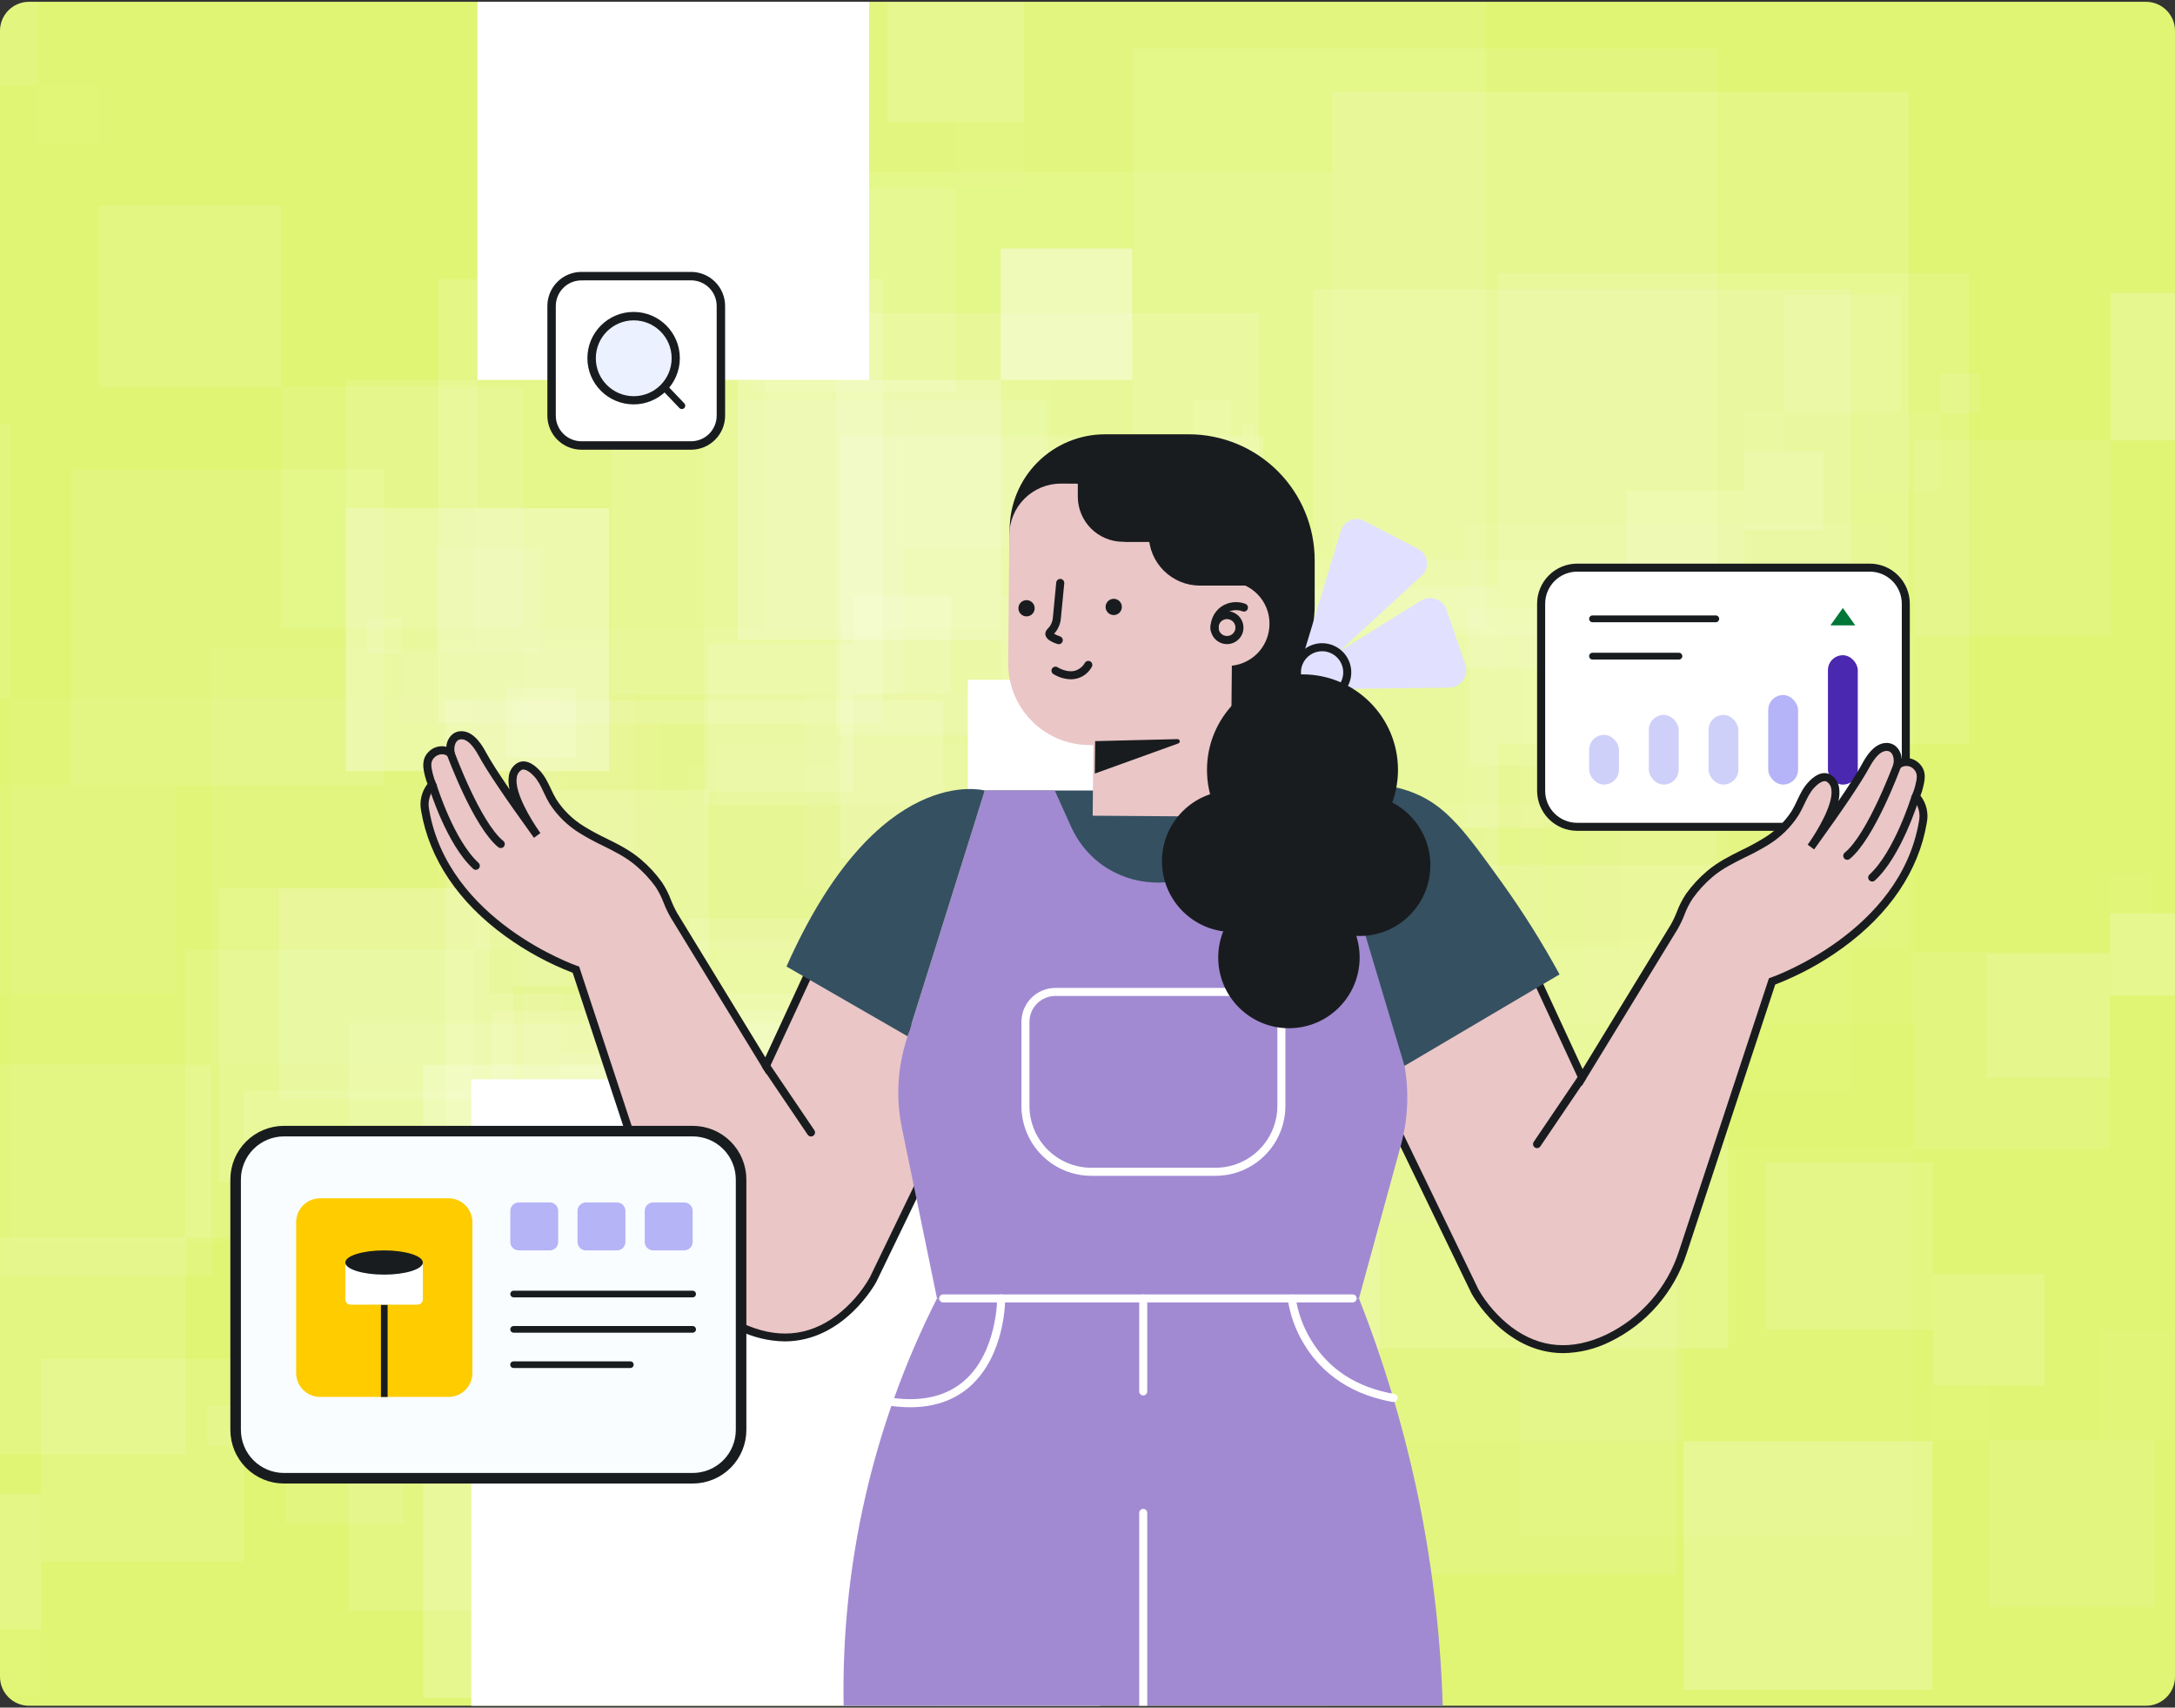 <?xml version="1.0" encoding="UTF-8"?> <svg xmlns="http://www.w3.org/2000/svg" width="600" height="471" viewBox="0 0 600 471" fill="none"><rect x="0" y="0" width="600" height="471" fill="#333333" stroke="none"/><g clip-path="url(#clip0_7385_3312)"><g clip-path="url(#clip1_7385_3312)"><path d="M0 8.5C0 4.082 3.582 0.5 8 0.5H592C596.418 0.5 600 4.082 600 8.5V462.5C600 466.918 596.418 470.5 592 470.5H8C3.582 470.5 0 466.918 0 462.5V8.5Z" fill="#E0F574"></path><g clip-path="url(#clip2_7385_3312)"><g opacity="0.2"><rect width="68.64" height="68.615" transform="matrix(-1 0 0 1 533.127 397.512)" fill="white"></rect><rect opacity="0.1" width="68.64" height="67.019" transform="matrix(-1 0 0 1 191.525 330.491)" fill="white"></rect><rect opacity="0.2" width="137.279" height="135.638" transform="matrix(-1 0 0 1 464.488 261.874)" fill="white"></rect><rect opacity="0.6" width="137.279" height="137.234" transform="matrix(-1 0 0 1 260.164 193.257)" fill="white"></rect></g></g><g clip-path="url(#clip3_7385_3312)"><g opacity="0.2"><rect opacity="0.4" width="75.871" height="75.751" transform="matrix(1 0 0 -1 -72.873 192.627)" fill="white"></rect><rect opacity="0.1" width="75.871" height="73.99" transform="matrix(1 0 0 -1 304.717 266.618)" fill="white"></rect><rect opacity="0.2" width="151.741" height="149.746" transform="matrix(1 0 0 -1 2.998 342.373)" fill="white"></rect><rect opacity="0.6" width="151.741" height="151.508" transform="matrix(1 0 0 -1 228.846 418.127)" fill="white"></rect></g></g><g clip-path="url(#clip4_7385_3312)"><g opacity="0.2"><rect opacity="0.1" width="15.371" height="15.021" transform="matrix(-1 0 0 1 548.627 382.204)" fill="white"></rect><rect opacity="0.2" width="30.743" height="30.401" transform="matrix(-1 0 0 1 609.756 366.825)" fill="white"></rect><rect opacity="0.6" width="30.743" height="30.758" transform="matrix(-1 0 0 1 563.998 351.446)" fill="white"></rect><rect opacity="0.4" width="45.757" height="46.138" transform="matrix(-1 0 0 1 594.385 397.226)" fill="white"></rect><rect opacity="0.5" width="46.114" height="46.138" transform="matrix(-1 0 0 1 533.256 320.688)" fill="white"></rect></g><g opacity="0.2"><rect opacity="0.1" width="61.276" height="59.881" transform="matrix(-1 0 0 1 182.23 199.592)" fill="white"></rect><rect opacity="0.6" width="122.552" height="122.614" transform="matrix(-1 0 0 1 243.506 76.978)" fill="white"></rect><rect opacity="0.4" width="182.403" height="183.921" transform="matrix(-1 0 0 1 364.633 259.473)" fill="white"></rect></g></g><g clip-path="url(#clip5_7385_3312)"><g opacity="0.2"><rect opacity="0.1" width="16.757" height="16.342" transform="matrix(1 0 0 -1 10.521 39.901)" fill="white"></rect><rect opacity="0.4" width="49.88" height="50.195" transform="matrix(1 0 0 -1 -39.359 23.558)" fill="white"></rect><rect opacity="0.5" width="50.27" height="50.195" transform="matrix(1 0 0 -1 27.277 106.827)" fill="white"></rect></g><g opacity="0.2"><rect opacity="0.4" width="66.798" height="66.698" transform="matrix(1 0 0 -1 77.498 173.424)" fill="white"></rect><rect opacity="0.1" width="66.798" height="65.147" transform="matrix(1 0 0 -1 409.936 238.571)" fill="white"></rect><rect opacity="0.2" width="133.596" height="131.845" transform="matrix(1 0 0 -1 144.297 305.269)" fill="white"></rect><rect opacity="0.6" width="133.596" height="133.396" transform="matrix(1 0 0 -1 343.137 371.967)" fill="white"></rect><rect opacity="0.4" width="198.841" height="200.094" transform="matrix(1 0 0 -1 211.094 173.424)" fill="white"></rect></g></g><g clip-path="url(#clip6_7385_3312)"><g opacity="0.2"><rect opacity="0.5" x="-8.627" y="341.311" width="59.855" height="59.819" fill="white"></rect></g><g opacity="0.2"><rect opacity="0.4" x="51.168" y="261.945" width="79.534" height="79.486" fill="white"></rect><rect opacity="0.1" x="446.99" y="184.308" width="79.534" height="77.638" fill="white"></rect><rect opacity="0.2" x="130.703" y="104.822" width="159.068" height="157.124" fill="white"></rect><rect opacity="0.6" x="367.455" y="25.336" width="159.068" height="158.972" fill="white"></rect></g></g><g clip-path="url(#clip7_7385_3312)"><g opacity="0.2"><rect opacity="0.1" width="29.035" height="28.41" transform="matrix(1 0 0 -1 105.988 245.018)" fill="white"></rect><rect opacity="0.2" width="58.07" height="57.496" transform="matrix(1 0 0 -1 -9.477 274.104)" fill="white"></rect><rect opacity="0.6" width="58.07" height="58.173" transform="matrix(1 0 0 -1 76.953 303.191)" fill="white"></rect><rect opacity="0.4" width="86.429" height="87.259" transform="matrix(1 0 0 -1 19.559 216.608)" fill="white"></rect><rect opacity="0.5" width="87.105" height="87.259" transform="matrix(1 0 0 -1 135.021 361.364)" fill="white"></rect></g></g><g clip-path="url(#clip8_7385_3312)"><g opacity="0.2"><rect opacity="0.1" x="-7.25" y="449.322" width="18.611" height="18.185" fill="white"></rect><rect opacity="0.6" x="-25.861" y="412.085" width="37.222" height="37.237" fill="white"></rect><rect opacity="0.5" x="11.359" y="374.848" width="55.833" height="55.856" fill="white"></rect></g><g opacity="0.2"><rect opacity="0.4" x="67.139" y="300.74" width="74.19" height="74.22" fill="white"></rect><rect opacity="0.1" x="436.365" y="228.245" width="74.19" height="72.494" fill="white"></rect><rect opacity="0.6" x="362.174" y="79.804" width="148.381" height="148.441" fill="white"></rect></g></g><g clip-path="url(#clip9_7385_3312)"><g opacity="0.2"><rect opacity="0.4" x="0.127" y="293.69" width="58.294" height="58.222" fill="white"></rect><rect opacity="0.1" x="290.238" y="236.821" width="58.294" height="56.868" fill="white"></rect><rect opacity="0.2" x="58.42" y="178.596" width="116.587" height="115.094" fill="white"></rect><rect opacity="0.6" x="231.945" y="120.372" width="116.587" height="116.448" fill="white"></rect><rect x="116.715" y="293.69" width="173.525" height="174.673" fill="white"></rect></g></g><g clip-path="url(#clip10_7385_3312)"><g opacity="0.2"><rect opacity="0.1" width="58.294" height="56.868" transform="matrix(-1 0 0 1 289.016 202.821)" fill="white"></rect><rect opacity="0.2" width="116.587" height="115.094" transform="matrix(-1 0 0 1 520.834 144.596)" fill="white"></rect><rect opacity="0.6" width="116.587" height="116.448" transform="matrix(-1 0 0 1 347.309 86.372)" fill="white"></rect><rect opacity="0.4" width="173.525" height="174.673" transform="matrix(-1 0 0 1 462.541 259.69)" fill="white"></rect></g></g><g clip-path="url(#clip11_7385_3312)"><g opacity="0.2"><rect opacity="0.4" x="484.127" y="222.037" width="58.294" height="58.222" transform="rotate(180 484.127 222.037)" fill="white"></rect><rect opacity="0.1" x="194.016" y="278.906" width="58.294" height="56.868" transform="rotate(180 194.016 278.906)" fill="white"></rect><rect opacity="0.2" x="425.834" y="337.131" width="116.587" height="115.094" transform="rotate(180 425.834 337.131)" fill="white"></rect><rect opacity="0.6" x="252.309" y="395.355" width="116.587" height="116.448" transform="rotate(180 252.309 395.355)" fill="white"></rect><rect opacity="0.4" x="367.539" y="222.037" width="173.525" height="174.673" transform="rotate(180 367.539 222.037)" fill="white"></rect></g></g><g clip-path="url(#clip12_7385_3312)"><g opacity="0.2"><rect opacity="0.4" x="170.127" y="52.017" width="18.801" height="18.781" fill="white"></rect><rect opacity="0.1" x="263.693" y="33.672" width="18.801" height="18.345" fill="white"></rect><rect opacity="0.2" x="188.928" y="14.89" width="37.602" height="37.127" fill="white"></rect><rect opacity="0.6" x="244.893" y="-3.892" width="37.602" height="37.564" fill="white"></rect><rect opacity="0.4" x="207.729" y="52.017" width="55.965" height="56.346" fill="white"></rect></g></g><g clip-path="url(#clip13_7385_3312)"><g opacity="0.2"><rect x="622.939" y="121.489" width="40.752" height="40.665" transform="rotate(180 622.939 121.489)" fill="white"></rect></g><g opacity="0.2"><rect opacity="0.4" x="582.227" y="175.443" width="54.151" height="54.035" transform="rotate(180 582.227 175.443)" fill="white"></rect><rect opacity="0.1" x="312.73" y="228.222" width="54.151" height="52.779" transform="rotate(180 312.73 228.222)" fill="white"></rect><rect opacity="0.2" x="528.076" y="282.257" width="108.302" height="106.814" transform="rotate(180 528.076 282.257)" fill="white"></rect><rect opacity="0.6" x="366.883" y="336.293" width="108.302" height="108.071" transform="rotate(180 366.883 336.293)" fill="white"></rect><rect opacity="0.4" x="473.924" y="175.443" width="161.193" height="162.106" transform="rotate(180 473.924 175.443)" fill="white"></rect><rect opacity="0.5" x="258.58" y="444.364" width="162.453" height="162.106" transform="rotate(180 258.58 444.364)" fill="white"></rect></g></g><g clip-path="url(#clip14_7385_3312)"><g opacity="0.2"><rect opacity="0.2" x="593.406" y="251.951" width="11.332" height="11.052" transform="rotate(180 593.406 251.951)" fill="white"></rect><rect x="604.738" y="274.582" width="22.664" height="22.631" transform="rotate(180 604.738 274.582)" fill="white"></rect><rect opacity="0.5" x="582.074" y="297.212" width="33.996" height="33.946" transform="rotate(180 582.074 297.212)" fill="white"></rect></g><g opacity="0.2"><rect opacity="0.4" x="582.025" y="316.818" width="54.24" height="54.161" transform="rotate(180 582.025 316.818)" fill="white"></rect><rect opacity="0.1" x="312.086" y="369.72" width="54.24" height="52.901" transform="rotate(180 312.086 369.72)" fill="white"></rect><rect opacity="0.2" x="527.785" y="423.88" width="108.48" height="107.062" transform="rotate(180 527.785 423.88)" fill="white"></rect><rect opacity="0.6" x="366.326" y="478.041" width="108.48" height="108.322" transform="rotate(180 366.326 478.041)" fill="white"></rect><rect opacity="0.4" x="473.545" y="316.818" width="161.459" height="162.483" transform="rotate(180 473.545 316.818)" fill="white"></rect></g></g><rect opacity="0.4" x="312.359" y="104.785" width="36.298" height="36.246" transform="rotate(180 312.359 104.785)" fill="white"></rect><rect opacity="0.1" x="131.711" y="140.188" width="36.298" height="35.403" transform="rotate(180 131.711 140.188)" fill="white"></rect><rect opacity="0.2" x="276.061" y="176.435" width="72.597" height="71.65" transform="rotate(180 276.061 176.435)" fill="white"></rect><rect opacity="0.3" x="168.01" y="212.681" width="72.597" height="72.492" transform="rotate(180 168.01 212.681)" fill="white"></rect><rect x="239.762" y="104.785" width="108.051" height="108.739" transform="rotate(180 239.762 104.785)" fill="white"></rect><g clip-path="url(#clip15_7385_3312)"><g opacity="0.2"><rect opacity="0.4" x="57.127" y="387.812" width="10.858" height="10.85" fill="white"></rect><rect opacity="0.1" x="111.166" y="377.214" width="10.858" height="10.598" fill="white"></rect><rect opacity="0.2" x="67.984" y="366.364" width="21.717" height="21.448" fill="white"></rect><rect opacity="0.6" x="100.309" y="355.514" width="21.717" height="21.701" fill="white"></rect><rect opacity="0.4" x="78.844" y="387.812" width="32.322" height="32.551" fill="white"></rect><rect opacity="0.5" x="122.023" y="333.813" width="32.575" height="32.551" fill="white"></rect></g><g opacity="0.2"><rect opacity="0.4" x="154.568" y="290.625" width="43.285" height="43.254" fill="white"></rect><rect opacity="0.1" x="369.986" y="248.377" width="43.285" height="42.248" fill="white"></rect><rect opacity="0.2" x="197.854" y="205.124" width="86.57" height="85.501" fill="white"></rect><rect opacity="0.6" x="326.701" y="161.87" width="86.57" height="86.507" fill="white"></rect><rect opacity="0.4" x="241.139" y="290.625" width="128.849" height="129.76" fill="white"></rect><rect opacity="0.5" x="413.271" y="75.364" width="129.855" height="129.76" fill="white"></rect></g></g><g clip-path="url(#clip16_7385_3312)"><g opacity="0.2"><rect opacity="0.4" x="346.127" y="120.553" width="3.374" height="3.397" transform="rotate(180 346.127 120.553)" fill="white"></rect><rect opacity="0.1" x="329.338" y="123.871" width="3.374" height="3.318" transform="rotate(180 329.338 123.871)" fill="white"></rect><rect opacity="0.2" x="342.754" y="127.268" width="6.747" height="6.714" transform="rotate(180 342.754 127.268)" fill="white"></rect><rect opacity="0.6" x="332.711" y="130.664" width="6.747" height="6.793" transform="rotate(180 332.711 130.664)" fill="white"></rect><rect opacity="0.4" x="339.379" y="120.553" width="10.043" height="10.19" transform="rotate(180 339.379 120.553)" fill="white"></rect><rect opacity="0.5" x="325.963" y="137.458" width="10.121" height="10.19" transform="rotate(180 325.963 137.458)" fill="white"></rect></g><g opacity="0.2"><rect opacity="0.4" x="315.852" y="150.977" width="13.449" height="13.54" transform="rotate(180 315.852 150.977)" fill="white"></rect><rect opacity="0.1" x="248.922" y="164.203" width="13.449" height="13.225" transform="rotate(180 248.922 164.203)" fill="white"></rect><rect opacity="0.2" x="302.402" y="177.743" width="26.897" height="26.765" transform="rotate(180 302.402 177.743)" fill="white"></rect><rect opacity="0.6" x="262.369" y="191.283" width="26.897" height="27.08" transform="rotate(180 262.369 191.283)" fill="white"></rect><rect opacity="0.4" x="288.955" y="150.977" width="40.033" height="40.621" transform="rotate(180 288.955 150.977)" fill="white"></rect><rect opacity="0.5" x="235.473" y="218.364" width="40.346" height="40.621" transform="rotate(180 235.473 218.364)" fill="white"></rect></g></g><g clip-path="url(#clip17_7385_3312)"><g opacity="0.2"><rect opacity="0.4" x="546.127" y="113.915" width="10.858" height="10.85" transform="rotate(180 546.127 113.915)" fill="white"></rect><rect opacity="0.1" x="492.088" y="124.513" width="10.858" height="10.598" transform="rotate(180 492.088 124.513)" fill="white"></rect><rect opacity="0.2" x="535.27" y="135.363" width="21.717" height="21.448" transform="rotate(180 535.27 135.363)" fill="white"></rect><rect opacity="0.6" x="502.945" y="146.213" width="21.717" height="21.701" transform="rotate(180 502.945 146.213)" fill="white"></rect><rect opacity="0.4" x="524.41" y="113.915" width="32.322" height="32.551" transform="rotate(180 524.41 113.915)" fill="white"></rect><rect opacity="0.5" x="481.23" y="167.914" width="32.575" height="32.551" transform="rotate(180 481.23 167.914)" fill="white"></rect></g><g opacity="0.2"><rect opacity="0.4" x="448.686" y="211.102" width="43.285" height="43.254" transform="rotate(180 448.686 211.102)" fill="white"></rect><rect opacity="0.1" x="233.266" y="253.35" width="43.285" height="42.248" transform="rotate(180 233.266 253.35)" fill="white"></rect><rect opacity="0.6" x="276.551" y="339.857" width="86.57" height="86.507" transform="rotate(180 276.551 339.857)" fill="white"></rect></g></g><g clip-path="url(#clip18_7385_3312)"><g opacity="0.2"><rect opacity="0.4" x="303.127" y="191.502" width="27.033" height="27.045" transform="rotate(180 303.127 191.502)" fill="white"></rect><rect opacity="0.1" x="168.59" y="217.919" width="27.033" height="26.416" transform="rotate(180 168.59 217.919)" fill="white"></rect><rect opacity="0.2" x="276.094" y="244.965" width="54.066" height="53.463" transform="rotate(180 276.094 244.965)" fill="white"></rect><rect opacity="0.6" x="195.623" y="272.011" width="54.066" height="54.092" transform="rotate(180 195.623 272.011)" fill="white"></rect><rect opacity="0.4" x="249.061" y="191.502" width="80.471" height="81.138" transform="rotate(180 249.061 191.502)" fill="white"></rect><rect opacity="0.5" x="141.557" y="326.103" width="81.099" height="81.138" transform="rotate(180 141.557 326.103)" fill="white"></rect></g></g><g clip-path="url(#clip19_7385_3312)"><g opacity="0.2"><rect opacity="0.4" width="9.679" height="9.641" transform="matrix(1 0 0 -1 101.127 180.288)" fill="white"></rect><rect opacity="0.1" width="9.679" height="9.417" transform="matrix(1 0 0 -1 149.295 189.705)" fill="white"></rect><rect opacity="0.2" width="19.357" height="19.059" transform="matrix(1 0 0 -1 110.805 199.347)" fill="white"></rect><rect opacity="0.6" width="19.357" height="19.283" transform="matrix(1 0 0 -1 139.615 208.988)" fill="white"></rect><rect opacity="0.4" width="28.811" height="28.924" transform="matrix(1 0 0 -1 120.484 180.288)" fill="white"></rect></g></g><rect x="130" y="297.69" width="173.525" height="174.673" fill="white"></rect><rect x="376" y="297.69" width="73" height="73" transform="rotate(180 376 297.69)" fill="white"></rect><rect x="305" y="225.5" width="38" height="38" transform="rotate(180 305 225.5)" fill="white"></rect></g><path d="M516.041 156.716H435.241C429.774 156.716 425.342 161.148 425.342 166.616V218.304C425.342 223.771 429.774 228.203 435.241 228.203H516.041C521.508 228.203 525.94 223.771 525.94 218.304V166.616C525.94 161.148 521.508 156.716 516.041 156.716Z" fill="white"></path><path d="M508.371 167.695L511.802 172.499H504.94L508.371 167.695Z" fill="#017737"></path><path d="M473.313 171.634H439.319C439.069 171.634 438.83 171.535 438.654 171.358C438.478 171.182 438.379 170.943 438.379 170.694C438.379 170.445 438.478 170.206 438.654 170.029C438.83 169.853 439.069 169.754 439.319 169.754H473.313C473.562 169.754 473.801 169.853 473.977 170.029C474.154 170.206 474.253 170.445 474.253 170.694C474.253 170.943 474.154 171.182 473.977 171.358C473.801 171.535 473.562 171.634 473.313 171.634Z" fill="#191C1F"></path><path d="M463.145 181.926H439.319C439.069 181.926 438.83 181.827 438.654 181.651C438.478 181.475 438.379 181.236 438.379 180.987C438.379 180.738 438.478 180.498 438.654 180.322C438.83 180.146 439.069 180.047 439.319 180.047H463.145C463.394 180.047 463.633 180.146 463.81 180.322C463.986 180.498 464.085 180.738 464.085 180.987C464.085 181.236 463.986 181.475 463.81 181.651C463.633 181.827 463.394 181.926 463.145 181.926Z" fill="#191C1F"></path><rect x="438.381" y="202.691" width="8.234" height="13.724" rx="4.117" fill="#CFD0F9"></rect><rect x="504.256" y="180.732" width="8.234" height="35.682" rx="4.117" fill="#4A28B0"></rect><rect x="471.316" y="197.2" width="8.234" height="19.213" rx="4.117" fill="#CFD0F9"></rect><rect x="487.785" y="191.712" width="8.234" height="24.703" rx="4.117" fill="#B5B4F8"></rect><rect x="454.85" y="197.201" width="8.234" height="19.213" rx="4.117" fill="#CFD0F9"></rect><path d="M515.833 229.164H435.05C432.13 229.157 429.332 227.994 427.267 225.93C425.202 223.867 424.038 221.069 424.029 218.149V166.478C424.04 163.559 425.204 160.763 427.269 158.7C429.334 156.637 432.131 155.476 435.05 155.468H515.833C518.75 155.478 521.544 156.642 523.607 158.704C525.669 160.767 526.832 163.561 526.843 166.478V218.149C526.834 221.067 525.671 223.863 523.609 225.927C521.546 227.99 518.751 229.154 515.833 229.164ZM435.05 157.678C432.72 157.69 430.489 158.621 428.842 160.268C427.195 161.916 426.266 164.148 426.255 166.478V218.149C426.255 220.483 427.182 222.721 428.831 224.372C430.48 226.023 432.716 226.952 435.05 226.955H515.833C518.168 226.953 520.406 226.025 522.056 224.374C523.706 222.723 524.633 220.484 524.633 218.149V166.478C524.623 164.147 523.692 161.915 522.044 160.267C520.396 158.618 518.164 157.688 515.833 157.678H435.05Z" fill="#191C1F"></path><path d="M374.882 358.143H258.484C240.814 393.031 231.971 431.721 232.731 470.82L398.01 470.97C397.413 450.333 394.911 429.796 390.535 409.62C386.702 392.07 381.468 374.855 374.882 358.143Z" fill="#A18AD2"></path><path d="M364.719 218.053H271.664V317.247H364.719V218.053Z" fill="#355061"></path><path d="M328.027 201.525H305.482C298.334 201.525 291.48 198.685 286.426 193.631C281.372 188.578 278.533 181.724 278.533 174.576V146.089C278.533 139.115 281.304 132.427 286.235 127.495C291.166 122.564 297.854 119.793 304.828 119.793H327.934C337.147 119.793 345.983 123.454 352.498 129.968C359.013 136.483 362.673 145.319 362.673 154.532V166.88C362.673 176.068 359.023 184.88 352.526 191.378C346.028 197.875 337.216 201.525 328.027 201.525Z" fill="#191C1F"></path><path d="M356.098 192.001L369.901 146.365C370.094 145.728 370.424 145.141 370.87 144.645C371.315 144.15 371.865 143.759 372.479 143.5C373.093 143.242 373.756 143.122 374.422 143.15C375.087 143.176 375.739 143.35 376.329 143.658L391.235 151.409C391.882 151.746 392.438 152.234 392.856 152.831C393.274 153.428 393.542 154.117 393.636 154.841C393.731 155.563 393.65 156.298 393.4 156.983C393.149 157.668 392.737 158.282 392.199 158.774L356.098 192.001Z" fill="#E1E1FF"></path><path d="M352.555 190.211L391.962 165.677C392.574 165.297 393.263 165.06 393.98 164.982C394.697 164.904 395.421 164.99 396.101 165.23C396.78 165.472 397.396 165.862 397.903 166.374C398.411 166.885 398.797 167.505 399.032 168.186L404.259 183.319C404.508 184.036 404.581 184.804 404.475 185.557C404.369 186.31 404.085 187.027 403.647 187.649C403.208 188.27 402.629 188.778 401.955 189.131C401.282 189.484 400.534 189.673 399.774 189.68L352.555 190.211Z" fill="#E1E1FF"></path><path d="M364.715 193.518C363.123 193.518 361.566 193.046 360.242 192.161C358.918 191.277 357.886 190.019 357.277 188.548C356.668 187.077 356.508 185.458 356.818 183.897C357.13 182.335 357.896 180.901 359.022 179.775C360.148 178.649 361.583 177.882 363.144 177.571C364.706 177.261 366.325 177.421 367.796 178.029C369.267 178.639 370.524 179.67 371.409 180.995C372.293 182.319 372.766 183.875 372.766 185.467C372.762 187.602 371.913 189.648 370.404 191.157C368.895 192.666 366.849 193.515 364.715 193.518ZM364.715 179.631C363.561 179.631 362.433 179.973 361.472 180.615C360.513 181.257 359.765 182.167 359.323 183.234C358.881 184.301 358.766 185.474 358.991 186.606C359.216 187.738 359.772 188.777 360.588 189.594C361.405 190.411 362.445 190.966 363.576 191.192C364.708 191.417 365.882 191.301 366.948 190.859C368.015 190.418 368.926 189.67 369.567 188.71C370.209 187.75 370.551 186.621 370.551 185.467C370.548 183.921 369.932 182.438 368.838 181.344C367.745 180.251 366.261 179.635 364.715 179.631Z" fill="#191C1F"></path><path d="M350.143 173.22C350.463 170.197 349.579 167.169 347.684 164.794C345.789 162.417 343.034 160.883 340.016 160.523L340.087 152.711C340.127 150.232 339.676 147.771 338.761 145.468C337.847 143.165 336.486 141.065 334.759 139.288C333.03 137.512 330.968 136.095 328.692 135.117C326.415 134.14 323.967 133.621 321.489 133.592L292.697 133.386C288.925 133.382 285.306 134.873 282.632 137.533C279.958 140.193 278.448 143.806 278.434 147.577L278.129 182.742C278.087 185.693 278.626 188.621 279.716 191.362C280.807 194.103 282.427 196.602 284.484 198.716C286.541 200.83 288.995 202.518 291.705 203.683C294.415 204.848 297.327 205.467 300.277 205.505H301.606L301.429 224.996L339.473 225.267L339.684 202.183H339.65L339.822 183.618C342.476 183.337 344.953 182.149 346.833 180.255C348.713 178.361 349.882 175.875 350.143 173.22Z" fill="#EAC6C6"></path><path d="M424.172 270.698L378.541 297.596L406.879 356.2C406.879 356.2 419.67 380.484 443.656 369.101C448.495 366.761 452.811 363.464 456.342 359.41C459.873 355.356 462.545 350.629 464.198 345.513L488.854 270.698C488.854 270.698 525.077 258.4 530.447 226.751C530.655 225.748 530.671 224.715 530.497 223.705C530.224 222.196 529.535 220.793 528.51 219.652C528.878 218.817 529.174 217.952 529.396 217.067C529.894 215.056 530.37 213.096 528.742 211.436C528.065 210.702 527.131 210.258 526.135 210.196C525.138 210.134 524.156 210.459 523.394 211.104C523.77 209.044 523.205 207.227 521.937 206.43C521.416 206.123 520.814 205.982 520.21 206.025C517.347 206.197 515.265 210.123 514.672 211.219C512.247 215.649 507.126 223.141 499.54 233.644C499.54 233.644 510.454 218.844 504.646 214.769C502.913 213.556 500.842 215.256 499.701 216.463C497.591 218.678 496.777 221.74 495.21 224.287C493.145 227.482 490.383 230.168 487.132 232.144C482.01 235.4 476.341 237.127 471.667 241.097C469.539 242.886 467.643 244.931 466.019 247.187C464.12 249.857 463.451 253.007 461.811 255.703L436.446 297.203L424.172 270.698Z" fill="#EAC6C6"></path><path d="M431.274 373.237C414.83 373.237 406.004 356.919 405.898 356.715L377.105 297.159L424.663 269.126L436.579 294.878L460.852 255.139C461.527 253.968 462.108 252.746 462.591 251.484C463.241 249.756 464.084 248.106 465.105 246.568C466.779 244.23 468.737 242.109 470.935 240.255C473.859 237.764 477.17 236.125 480.349 234.541C482.458 233.544 484.513 232.435 486.505 231.219C489.625 229.34 492.276 226.774 494.257 223.716C494.804 222.789 495.297 221.832 495.735 220.849C496.572 219.07 497.435 217.238 498.886 215.71C502.014 212.388 504.229 213.146 505.27 213.878C505.835 214.276 506.312 214.787 506.67 215.379C507.028 215.971 507.26 216.63 507.352 217.315C507.511 218.53 507.443 219.764 507.153 220.953C510.265 216.408 512.402 213.052 513.691 210.699L513.725 210.627C514.467 209.27 516.721 205.134 520.137 204.935C520.967 204.866 521.798 205.06 522.512 205.488C523.123 205.908 523.628 206.464 523.987 207.113C524.345 207.762 524.547 208.486 524.577 209.226C525.455 209.006 526.375 209.023 527.244 209.274C528.112 209.527 528.899 210.005 529.522 210.66C531.599 212.77 530.967 215.3 530.463 217.332C530.286 218.056 530.058 218.767 529.782 219.459C530.597 220.512 531.175 221.728 531.476 223.025C531.777 224.321 531.794 225.668 531.526 226.972C529.311 240.167 521.244 252.116 508.271 261.49C502.549 265.635 496.315 269.02 489.723 271.562L465.249 345.856C463.542 351.112 460.792 355.968 457.161 360.135C453.531 364.302 449.098 367.692 444.125 370.103C440.129 372.094 435.738 373.164 431.274 373.237ZM379.98 298.034L407.875 355.718C410.204 359.737 413.303 363.257 416.994 366.077C424.851 371.941 433.661 372.622 443.179 368.098C447.879 365.816 452.07 362.609 455.501 358.668C458.933 354.727 461.532 350.134 463.145 345.164L487.984 269.829L488.51 269.652C488.864 269.529 524.173 257.182 529.367 226.563C529.552 225.686 529.568 224.782 529.417 223.899C529.178 222.593 528.581 221.377 527.695 220.389L527.218 219.835L527.507 219.182C527.85 218.406 528.126 217.602 528.332 216.778C528.847 214.691 529.107 213.357 527.961 212.189C527.484 211.66 526.823 211.336 526.113 211.283C525.404 211.228 524.701 211.45 524.151 211.9L521.726 214.115L522.318 210.892C522.607 209.314 522.225 207.892 521.366 207.366C521.04 207.175 520.662 207.091 520.286 207.128C518.836 207.211 517.285 208.744 515.691 211.674L515.652 211.74C513.354 215.937 508.736 222.814 500.702 233.949L500.453 234.297L498.664 232.991L499.024 232.493C501.239 229.337 505.868 221.767 505.198 217.653C505.153 217.259 505.026 216.879 504.825 216.538C504.623 216.196 504.352 215.902 504.03 215.671C502.923 214.896 501.212 216.497 500.525 217.222C499.318 218.484 498.57 220.084 497.757 221.778C497.278 222.834 496.744 223.864 496.157 224.863C494.008 228.203 491.128 231.011 487.734 233.074C485.666 234.334 483.531 235.482 481.339 236.513C478.117 238.112 475.071 239.619 472.353 241.933C470.311 243.672 468.494 245.658 466.943 247.846C466.019 249.251 465.258 250.755 464.673 252.332C464.143 253.698 463.51 255.024 462.779 256.296L436.335 299.562L423.705 272.276L379.98 298.034Z" fill="#191C1F"></path><path d="M338.481 177.645C338.328 177.652 338.175 177.652 338.021 177.645C337.127 177.553 336.28 177.199 335.587 176.627C334.894 176.055 334.386 175.29 334.127 174.429C333.869 173.568 333.871 172.65 334.135 171.791C334.398 170.932 334.91 170.17 335.606 169.601C336.302 169.032 337.151 168.683 338.046 168.596C338.94 168.511 339.841 168.692 340.632 169.117C341.424 169.542 342.072 170.193 342.495 170.986C342.917 171.78 343.094 172.68 343.005 173.574C342.891 174.694 342.366 175.733 341.532 176.489C340.697 177.244 339.612 177.664 338.487 177.667L338.481 177.645ZM338.481 170.767C338.03 170.767 337.589 170.899 337.211 171.145C336.833 171.391 336.533 171.74 336.351 172.153C336.168 172.566 336.108 173.022 336.18 173.468C336.252 173.913 336.451 174.328 336.754 174.662C337.056 174.997 337.449 175.237 337.886 175.352C338.322 175.467 338.781 175.454 339.21 175.313C339.639 175.172 340.017 174.909 340.3 174.558C340.582 174.206 340.756 173.78 340.801 173.331C340.862 172.716 340.675 172.102 340.284 171.624C339.893 171.146 339.329 170.842 338.714 170.778L338.481 170.767Z" fill="#191C1F"></path><path d="M302.111 204.425L324.813 203.872C324.961 203.866 325.105 203.914 325.221 204.007C325.335 204.098 325.413 204.229 325.441 204.374C325.468 204.52 325.441 204.669 325.367 204.797C325.292 204.924 325.174 205.02 325.034 205.068L302.018 213.373L302.111 204.425Z" fill="#191C1F"></path><path d="M335.093 174.765C334.818 174.765 334.552 174.664 334.347 174.48C334.141 174.295 334.013 174.042 333.985 173.768C333.86 172.538 334.061 171.298 334.567 170.172C335.074 169.046 335.868 168.073 336.87 167.35C337.832 166.694 338.938 166.277 340.093 166.136C341.25 165.994 342.422 166.131 343.514 166.536C343.656 166.585 343.786 166.662 343.897 166.762C344.008 166.862 344.097 166.983 344.16 167.119C344.223 167.255 344.257 167.402 344.262 167.551C344.266 167.7 344.241 167.85 344.186 167.988C344.131 168.128 344.049 168.254 343.944 168.361C343.839 168.467 343.714 168.551 343.576 168.608C343.437 168.665 343.29 168.693 343.14 168.691C342.99 168.689 342.843 168.656 342.706 168.596C341.959 168.328 341.159 168.239 340.371 168.334C339.582 168.431 338.827 168.71 338.166 169.149C337.48 169.644 336.937 170.31 336.591 171.081C336.245 171.852 336.108 172.7 336.195 173.541C336.209 173.685 336.195 173.831 336.153 173.97C336.111 174.11 336.042 174.239 335.951 174.352C335.858 174.464 335.745 174.558 335.616 174.627C335.489 174.696 335.348 174.739 335.203 174.753L335.093 174.765Z" fill="#191C1F"></path><path d="M223.575 267.459L269.204 294.358L240.866 352.961C240.866 352.961 228.071 377.246 204.09 365.862C199.249 363.523 194.933 360.227 191.402 356.173C187.871 352.119 185.199 347.39 183.548 342.274L158.886 267.459C158.886 267.459 122.663 255.161 117.298 223.512C117.091 222.508 117.074 221.476 117.248 220.466C117.519 218.959 118.203 217.555 119.225 216.413C118.857 215.578 118.56 214.713 118.339 213.827C117.84 211.824 117.364 209.857 118.998 208.197C119.675 207.464 120.608 207.022 121.603 206.96C122.598 206.898 123.579 207.222 124.341 207.864C123.964 205.805 124.535 203.989 125.797 203.191C126.32 202.886 126.922 202.746 127.525 202.787C130.387 202.959 132.469 206.884 133.062 207.981C135.493 212.41 140.614 219.907 148.194 230.406C148.194 230.406 137.281 215.605 143.09 211.53C144.822 210.317 146.893 212.023 148.039 213.224C150.149 215.439 150.957 218.506 152.524 221.048C154.593 224.24 157.355 226.926 160.602 228.905C165.725 232.161 171.394 233.888 176.073 237.859C178.199 239.649 180.096 241.694 181.721 243.949C183.615 246.618 184.29 249.763 185.929 252.459L211.288 293.958L223.575 267.459Z" fill="#EAC6C6"></path><path d="M216.472 369.997C212.006 369.929 207.611 368.858 203.615 366.863C198.644 364.452 194.21 361.062 190.582 356.895C186.953 352.728 184.203 347.872 182.497 342.616L157.985 268.322C151.391 265.783 145.157 262.397 139.436 258.25C126.468 248.881 118.429 236.927 116.181 223.694C115.918 222.397 115.939 221.057 116.241 219.768C116.542 218.479 117.119 217.271 117.93 216.224C117.66 215.53 117.433 214.82 117.249 214.098C116.746 212.06 116.142 209.536 118.191 207.42C118.814 206.766 119.601 206.288 120.469 206.036C121.338 205.784 122.257 205.767 123.135 205.986C123.166 205.246 123.369 204.523 123.727 203.874C124.086 203.226 124.59 202.669 125.2 202.249C125.915 201.821 126.745 201.627 127.576 201.695C130.992 201.9 133.245 206.03 133.988 207.387L134.026 207.46C135.339 209.856 137.443 213.174 140.566 217.725C140.272 216.532 140.205 215.294 140.366 214.076C140.456 213.39 140.687 212.73 141.045 212.137C141.403 211.545 141.881 211.035 142.448 210.638C143.489 209.907 145.704 209.176 148.832 212.471C150.277 213.998 151.146 215.837 151.983 217.608C152.419 218.593 152.912 219.551 153.461 220.477C155.433 223.533 158.074 226.1 161.185 227.985C163.179 229.198 165.234 230.307 167.343 231.307C170.543 232.891 173.854 234.535 176.755 237.021C178.953 238.877 180.914 240.997 182.591 243.333C183.611 244.872 184.452 246.521 185.1 248.25C185.588 249.512 186.171 250.736 186.844 251.91L211.124 291.643L223.039 265.891L270.601 293.93L241.809 353.447C241.743 353.674 232.911 369.997 216.472 369.997ZM121.944 208.041C121.134 208.056 120.363 208.39 119.796 208.971C118.644 210.139 118.905 211.479 119.426 213.561C119.627 214.385 119.901 215.189 120.245 215.964L120.533 216.617L120.063 217.172C119.17 218.156 118.574 219.373 118.341 220.682C118.186 221.551 118.201 222.442 118.385 223.306C123.589 253.992 158.887 266.311 159.247 266.433L159.768 266.611L184.601 341.947C186.213 346.918 188.812 351.512 192.243 355.455C195.674 359.396 199.866 362.605 204.567 364.887C214.108 369.416 222.939 368.724 230.807 362.816C234.485 359.997 237.572 356.48 239.888 352.467L267.761 294.816L224.068 269.058L211.438 296.311L184.994 253.04C184.261 251.769 183.627 250.444 183.1 249.075C182.513 247.501 181.752 245.996 180.83 244.59C179.258 242.418 177.422 240.448 175.366 238.727C172.647 236.412 169.607 234.906 166.384 233.305C164.204 232.275 162.08 231.126 160.023 229.868C156.627 227.804 153.746 224.996 151.595 221.656C151.006 220.659 150.473 219.629 150.001 218.572C149.203 216.878 148.45 215.283 147.232 214.015C146.546 213.29 144.829 211.69 143.722 212.464C143.4 212.696 143.13 212.991 142.928 213.333C142.727 213.674 142.599 214.053 142.553 214.447C141.883 218.561 146.474 226.075 148.716 229.269L149.087 229.784L147.298 231.091L147.049 230.743C138.999 219.579 134.381 212.725 132.1 208.539L132.061 208.467C130.46 205.538 128.916 204.01 127.459 203.921C127.084 203.888 126.707 203.971 126.38 204.16C125.522 204.713 125.14 206.108 125.434 207.692L126.02 210.909L123.6 208.694C123.151 208.275 122.559 208.042 121.944 208.041Z" fill="#191C1F"></path><path d="M283.182 170.019C284.42 170.019 285.425 169.015 285.425 167.776C285.425 166.538 284.42 165.534 283.182 165.534C281.943 165.534 280.939 166.538 280.939 167.776C280.939 169.015 281.943 170.019 283.182 170.019Z" fill="#191C1F"></path><path d="M307.233 169.654C308.471 169.654 309.475 168.649 309.475 167.411C309.475 166.173 308.471 165.168 307.233 165.168C305.994 165.168 304.99 166.173 304.99 167.411C304.99 168.649 305.994 169.654 307.233 169.654Z" fill="#191C1F"></path><path d="M292.054 177.693C291.928 177.693 291.802 177.67 291.683 177.627C290.022 177.073 288.361 176.253 288.361 174.803C288.38 174.531 288.452 174.267 288.574 174.024C288.695 173.78 288.864 173.564 289.07 173.386C289.213 173.24 289.348 173.086 289.474 172.926C290.036 172.199 290.373 171.323 290.443 170.407L291.373 160.689C291.401 160.396 291.545 160.125 291.772 159.937C291.999 159.748 292.292 159.659 292.586 159.687C292.879 159.714 293.15 159.858 293.338 160.085C293.526 160.313 293.616 160.606 293.588 160.9L292.646 170.623C292.535 171.952 292.043 173.22 291.229 174.277C291.057 174.498 290.908 174.664 290.781 174.803C291.303 175.112 291.861 175.36 292.442 175.539C292.689 175.624 292.899 175.796 293.033 176.021C293.166 176.247 293.215 176.512 293.171 176.771C293.127 177.029 292.993 177.264 292.793 177.433C292.592 177.602 292.339 177.694 292.076 177.693H292.054Z" fill="#191C1F"></path><path d="M295.396 187.372C293.699 187.325 292.045 186.83 290.601 185.938C290.473 185.862 290.361 185.76 290.273 185.64C290.186 185.519 290.123 185.383 290.09 185.237C290.056 185.092 290.051 184.941 290.078 184.794C290.103 184.647 290.159 184.508 290.239 184.382C290.321 184.257 290.427 184.15 290.55 184.067C290.674 183.984 290.814 183.927 290.96 183.898C291.107 183.871 291.257 183.873 291.403 183.905C291.548 183.936 291.687 183.996 291.808 184.083C291.847 184.11 294.128 185.545 296.37 185.052C296.984 184.897 297.559 184.618 298.061 184.231C298.563 183.846 298.981 183.362 299.288 182.81C299.445 182.561 299.695 182.385 299.982 182.321C300.268 182.257 300.569 182.309 300.817 182.466C301.065 182.623 301.241 182.873 301.305 183.159C301.369 183.446 301.317 183.746 301.16 183.995C300.592 185.024 299.757 185.881 298.742 186.476C297.728 187.07 296.572 187.38 295.396 187.372Z" fill="#191C1F"></path><path d="M258.485 358.143L248.795 311.079C247.147 303.075 247.565 294.784 250.013 286.987L271.663 218.047H290.97L295.4 227.88C304.907 248.993 335.039 248.539 343.909 227.155L347.685 218.047H364.717L386.051 288.139C388.804 297.174 388.941 306.804 386.444 315.913L374.883 358.143H258.485Z" fill="#A18AD2"></path><path d="M320.493 149.439H309.796C306.488 149.439 303.317 148.125 300.979 145.786C298.64 143.448 297.326 140.277 297.326 136.969V128.952H320.493V149.439Z" fill="#191C1F"></path><path d="M364.711 218.052L387.45 294.003L430.219 268.771C425.492 260.105 420.243 251.736 414.499 243.711C404.361 229.558 399.106 222.41 390.203 218.794C380.74 214.918 371.233 216.264 364.711 218.052Z" fill="#355061"></path><path d="M350.207 161.52H330.993C329.141 161.52 327.306 161.153 325.595 160.444C323.884 159.734 322.329 158.694 321.019 157.384C319.709 156.073 318.671 154.517 317.962 152.805C317.254 151.093 316.89 149.258 316.891 147.406V141.027H350.212L350.207 161.52Z" fill="#191C1F"></path><path d="M343.417 128.952H310.307V149.444H343.417V128.952Z" fill="#191C1F"></path><path d="M359.305 238.7C373.856 238.7 385.651 226.905 385.651 212.355C385.651 197.805 373.856 186.01 359.305 186.01C344.756 186.01 332.961 197.805 332.961 212.355C332.961 226.905 344.756 238.7 359.305 238.7Z" fill="#191C1F"></path><path d="M340.05 257.066C350.824 257.066 359.557 248.332 359.557 237.559C359.557 226.786 350.824 218.053 340.05 218.053C329.276 218.053 320.543 226.786 320.543 237.559C320.543 248.332 329.276 257.066 340.05 257.066Z" fill="#191C1F"></path><path d="M375.08 258.174C385.853 258.174 394.586 249.44 394.586 238.666C394.586 227.893 385.853 219.16 375.08 219.16C364.307 219.16 355.572 227.893 355.572 238.666C355.572 249.44 364.307 258.174 375.08 258.174Z" fill="#191C1F"></path><path d="M335.316 324.328H301.048C295.936 324.323 291.036 322.289 287.423 318.674C283.809 315.06 281.778 310.159 281.773 305.048V281.871C281.773 279.389 282.758 277.009 284.512 275.252C286.265 273.496 288.643 272.507 291.126 272.502H345.238C347.719 272.505 350.098 273.492 351.852 275.246C353.606 277 354.593 279.379 354.596 281.86V305.037C354.593 310.151 352.56 315.054 348.946 318.671C345.332 322.287 340.43 324.323 335.316 324.328ZM291.126 274.717C289.233 274.72 287.418 275.474 286.08 276.813C284.742 278.151 283.989 279.967 283.988 281.86V305.037C283.992 309.561 285.791 313.898 288.989 317.097C292.188 320.296 296.524 322.097 301.048 322.102H335.316C339.84 322.098 344.179 320.298 347.378 317.099C350.577 313.9 352.376 309.562 352.381 305.037V281.871C352.381 279.975 351.629 278.158 350.289 276.817C348.95 275.475 347.133 274.72 345.238 274.717H291.126Z" fill="white"></path><path d="M355.567 283.616C366.34 283.616 375.074 274.882 375.074 264.109C375.074 253.336 366.34 244.602 355.567 244.602C344.794 244.602 336.061 253.336 336.061 264.109C336.061 274.882 344.794 283.616 355.567 283.616Z" fill="#191C1F"></path><path d="M424.006 316.694C423.805 316.693 423.608 316.638 423.436 316.534C423.265 316.43 423.124 316.282 423.031 316.104C422.937 315.927 422.893 315.728 422.904 315.527C422.915 315.326 422.98 315.133 423.092 314.967L435.523 296.6C435.604 296.48 435.709 296.376 435.83 296.295C435.952 296.216 436.088 296.16 436.23 296.132C436.373 296.104 436.52 296.104 436.663 296.134C436.805 296.163 436.941 296.22 437.062 296.301C437.183 296.383 437.286 296.487 437.366 296.608C437.447 296.73 437.502 296.866 437.531 297.009C437.558 297.152 437.557 297.299 437.528 297.442C437.499 297.584 437.443 297.72 437.361 297.84L424.925 316.207C424.823 316.357 424.687 316.48 424.526 316.565C424.366 316.65 424.187 316.694 424.006 316.694Z" fill="#191C1F"></path><path d="M516.466 243.157C516.242 243.158 516.023 243.091 515.839 242.964C515.654 242.838 515.512 242.658 515.431 242.45C515.349 242.241 515.334 242.013 515.385 241.795C515.436 241.578 515.553 241.38 515.718 241.23C522.534 235.017 527.224 219.901 527.268 219.753C527.311 219.613 527.38 219.484 527.473 219.371C527.565 219.259 527.679 219.166 527.808 219.097C527.936 219.029 528.078 218.986 528.222 218.972C528.367 218.958 528.514 218.973 528.652 219.015C528.792 219.059 528.921 219.127 529.033 219.22C529.146 219.313 529.239 219.427 529.308 219.555C529.376 219.684 529.418 219.825 529.433 219.969C529.446 220.114 529.432 220.261 529.389 220.4C529.189 221.042 524.477 236.241 517.207 242.869C517.004 243.054 516.74 243.156 516.466 243.157Z" fill="#191C1F"></path><path d="M509.582 237.166C509.353 237.167 509.129 237.096 508.94 236.964C508.752 236.832 508.611 236.645 508.534 236.428C508.458 236.212 508.45 235.977 508.513 235.755C508.576 235.534 508.705 235.339 508.884 235.194C515.192 230.079 522.278 210.91 522.351 210.722C522.464 210.463 522.67 210.257 522.93 210.146C523.189 210.036 523.481 210.028 523.745 210.124C524.01 210.222 524.228 210.415 524.355 210.668C524.481 210.919 524.507 211.21 524.427 211.48C524.128 212.294 517.057 231.413 510.28 236.917C510.083 237.077 509.836 237.165 509.582 237.166Z" fill="#191C1F"></path><path d="M223.73 313.477C223.549 313.477 223.372 313.433 223.214 313.349C223.055 313.265 222.918 313.144 222.816 312.995L210.381 294.623C210.291 294.504 210.228 294.367 210.194 294.222C210.159 294.076 210.155 293.925 210.18 293.779C210.205 293.632 210.26 293.491 210.341 293.365C210.422 293.241 210.527 293.132 210.65 293.049C210.774 292.965 210.914 292.907 211.06 292.879C211.207 292.851 211.357 292.852 211.503 292.884C211.649 292.915 211.787 292.974 211.909 293.061C212.031 293.147 212.135 293.256 212.213 293.383L224.649 311.749C224.762 311.916 224.826 312.11 224.837 312.311C224.848 312.512 224.803 312.712 224.709 312.889C224.614 313.068 224.474 313.216 224.301 313.319C224.129 313.423 223.931 313.477 223.73 313.477Z" fill="#191C1F"></path><path d="M131.27 239.923C130.995 239.923 130.731 239.82 130.528 239.635C123.263 232.991 118.546 217.808 118.347 217.166C118.296 217.025 118.274 216.875 118.283 216.725C118.292 216.576 118.331 216.43 118.398 216.295C118.465 216.161 118.559 216.041 118.673 215.945C118.787 215.848 118.92 215.775 119.064 215.731C119.208 215.688 119.358 215.673 119.508 215.69C119.657 215.705 119.801 215.752 119.932 215.826C120.062 215.899 120.177 215.998 120.268 216.118C120.359 216.237 120.425 216.373 120.462 216.519C120.512 216.668 125.202 231.784 132.012 238.002C132.176 238.153 132.289 238.349 132.34 238.566C132.39 238.783 132.374 239.01 132.293 239.217C132.212 239.424 132.071 239.603 131.887 239.729C131.704 239.855 131.487 239.923 131.264 239.923H131.27Z" fill="#191C1F"></path><path d="M138.148 233.927C137.895 233.927 137.648 233.838 137.45 233.678C130.668 228.179 123.609 209.055 123.298 208.246C123.248 208.109 123.226 207.964 123.231 207.819C123.238 207.673 123.272 207.531 123.333 207.399C123.395 207.266 123.481 207.147 123.588 207.049C123.695 206.95 123.821 206.874 123.957 206.823C124.094 206.773 124.239 206.751 124.384 206.756C124.53 206.763 124.673 206.797 124.806 206.858C124.938 206.92 125.056 207.006 125.154 207.113C125.254 207.22 125.33 207.345 125.38 207.482C125.452 207.676 132.534 226.861 138.847 231.961C139.023 232.105 139.151 232.301 139.213 232.521C139.274 232.741 139.266 232.975 139.19 233.189C139.114 233.405 138.972 233.592 138.786 233.723C138.6 233.855 138.377 233.927 138.148 233.927Z" fill="#191C1F"></path><path d="M315.374 472C315.08 472 314.798 471.883 314.591 471.676C314.383 471.468 314.266 471.187 314.266 470.893V417.3C314.266 417.006 314.383 416.725 314.591 416.517C314.798 416.31 315.08 416.193 315.374 416.193C315.667 416.193 315.949 416.31 316.157 416.517C316.364 416.725 316.481 417.006 316.481 417.3V470.893C316.481 471.187 316.364 471.468 316.157 471.676C315.949 471.883 315.667 472 315.374 472Z" fill="white"></path><path d="M315.374 384.903C315.08 384.903 314.798 384.786 314.591 384.578C314.383 384.37 314.266 384.089 314.266 383.795V358.143C314.266 357.849 314.383 357.567 314.591 357.36C314.798 357.151 315.08 357.035 315.374 357.035C315.667 357.035 315.949 357.151 316.157 357.36C316.364 357.567 316.481 357.849 316.481 358.143V383.795C316.481 384.089 316.364 384.37 316.157 384.578C315.949 384.786 315.667 384.903 315.374 384.903Z" fill="white"></path><path d="M384.328 386.692C384.264 386.697 384.199 386.697 384.135 386.692C370.452 384.288 363.315 376.725 359.745 370.761C357.403 366.949 355.865 362.699 355.226 358.271C355.212 358.125 355.226 357.978 355.268 357.839C355.31 357.698 355.38 357.568 355.472 357.455C355.565 357.342 355.679 357.248 355.807 357.179C355.936 357.11 356.077 357.067 356.222 357.053C356.368 357.038 356.515 357.052 356.655 357.094C356.795 357.136 356.926 357.206 357.038 357.299C357.151 357.391 357.245 357.505 357.314 357.634C357.384 357.762 357.427 357.904 357.441 358.049C358.08 362.169 359.529 366.12 361.704 369.676C366.566 377.694 374.245 382.677 384.533 384.488C384.827 384.513 385.098 384.654 385.288 384.879C385.478 385.104 385.571 385.395 385.546 385.689C385.522 385.983 385.381 386.255 385.155 386.445C384.93 386.635 384.639 386.727 384.345 386.703L384.328 386.692Z" fill="white"></path><path d="M251.082 388.164C249.429 388.159 247.777 388.05 246.138 387.838C245.844 387.8 245.577 387.648 245.396 387.414C245.214 387.179 245.134 386.883 245.171 386.589C245.209 386.295 245.361 386.028 245.595 385.848C245.829 385.666 246.126 385.585 246.42 385.623C254.659 386.68 261.292 385.031 266.137 380.734C275.09 372.788 275.084 358.281 275.084 358.137C275.084 357.844 275.201 357.562 275.409 357.354C275.617 357.147 275.899 357.03 276.191 357.03C276.485 357.03 276.767 357.147 276.975 357.354C277.183 357.562 277.299 357.844 277.299 358.137C277.299 358.769 277.3 373.774 267.615 382.395C263.296 386.232 257.748 388.164 251.082 388.164Z" fill="white"></path><path d="M216.963 266.595L250.374 285.842L271.663 218.053C271.663 218.053 242.145 209.824 216.963 266.595Z" fill="#355061"></path><path d="M191.127 407.748H78.312C74.785 407.738 71.406 406.333 68.911 403.84C66.417 401.346 65.011 397.967 65 394.44V325.312C65.009 321.784 66.415 318.404 68.909 315.91C71.404 313.415 74.784 312.01 78.312 312H191.127C194.655 312.01 198.035 313.415 200.529 315.91C203.024 318.404 204.429 321.784 204.439 325.312V394.44C204.429 397.967 203.022 401.346 200.527 403.84C198.034 406.333 194.654 407.738 191.127 407.748Z" fill="#F9FDFF" stroke="#191C1F" stroke-width="2.911"></path><path d="M123.716 330.523H88.3C84.652 330.523 81.695 333.48 81.695 337.128V378.712C81.695 382.359 84.652 385.317 88.3 385.317H123.716C127.364 385.317 130.321 382.359 130.321 378.712V337.128C130.321 333.48 127.364 330.523 123.716 330.523Z" fill="#FFCC00"></path><path d="M106.929 359.877H105.088V385.322H106.929V359.877Z" fill="#191C1F"></path><path d="M151.665 331.674H143.094C141.81 331.674 140.77 332.714 140.77 333.998V342.569C140.77 343.853 141.81 344.894 143.094 344.894H151.665C152.948 344.894 153.989 343.853 153.989 342.569V333.998C153.989 332.714 152.948 331.674 151.665 331.674Z" fill="#B5B4F7"></path><path d="M170.206 331.674H161.635C160.351 331.674 159.311 332.714 159.311 333.998V342.569C159.311 343.853 160.351 344.894 161.635 344.894H170.206C171.489 344.894 172.53 343.853 172.53 342.569V333.998C172.53 332.714 171.489 331.674 170.206 331.674Z" fill="#B5B4F7"></path><path d="M188.751 331.674H180.18C178.896 331.674 177.855 332.714 177.855 333.998V342.569C177.855 343.853 178.896 344.894 180.18 344.894H188.751C190.035 344.894 191.076 343.853 191.076 342.569V333.998C191.076 332.714 190.035 331.674 188.751 331.674Z" fill="#B5B4F7"></path><path d="M191.079 357.855H141.684C141.44 357.855 141.206 357.758 141.033 357.586C140.861 357.413 140.764 357.179 140.764 356.935C140.764 356.691 140.861 356.457 141.033 356.284C141.206 356.112 141.44 356.015 141.684 356.015H191.079C191.323 356.015 191.558 356.112 191.73 356.284C191.902 356.457 191.999 356.691 191.999 356.935C191.999 357.179 191.902 357.413 191.73 357.586C191.558 357.758 191.323 357.855 191.079 357.855Z" fill="#191C1F"></path><path d="M191.079 367.6H141.684C141.44 367.6 141.206 367.503 141.033 367.33C140.861 367.157 140.764 366.924 140.764 366.679C140.764 366.435 140.861 366.201 141.033 366.028C141.206 365.855 141.44 365.758 141.684 365.758H191.079C191.323 365.758 191.558 365.855 191.73 366.028C191.902 366.201 191.999 366.435 191.999 366.679C191.999 366.924 191.902 367.157 191.73 367.33C191.558 367.503 191.323 367.6 191.079 367.6Z" fill="#191C1F"></path><path d="M173.888 377.344H141.667C141.423 377.344 141.189 377.247 141.016 377.075C140.843 376.902 140.746 376.668 140.746 376.424C140.746 376.18 140.843 375.945 141.016 375.773C141.189 375.6 141.423 375.503 141.667 375.503H173.888C174.132 375.503 174.367 375.6 174.539 375.773C174.712 375.945 174.809 376.18 174.809 376.424C174.809 376.668 174.712 376.902 174.539 377.075C174.367 377.247 174.132 377.344 173.888 377.344Z" fill="#191C1F"></path><path d="M115.179 359.876H96.73C96.537 359.876 96.345 359.837 96.167 359.763C95.988 359.689 95.826 359.581 95.69 359.444C95.554 359.307 95.446 359.145 95.372 358.966C95.298 358.787 95.261 358.596 95.262 358.403V349.073C95.262 348.852 95.35 348.639 95.506 348.484C95.662 348.327 95.874 348.24 96.095 348.24H115.809C115.919 348.239 116.028 348.26 116.13 348.301C116.231 348.343 116.324 348.404 116.402 348.481C116.479 348.559 116.541 348.651 116.583 348.752C116.625 348.854 116.647 348.963 116.647 349.073V358.403C116.648 358.596 116.61 358.787 116.537 358.966C116.463 359.145 116.355 359.307 116.218 359.444C116.083 359.581 115.92 359.689 115.742 359.763C115.564 359.837 115.372 359.876 115.179 359.876Z" fill="white"></path><path d="M105.955 351.582C111.86 351.582 116.647 350.086 116.647 348.24C116.647 346.394 111.86 344.898 105.955 344.898C100.049 344.898 95.262 346.394 95.262 348.24C95.262 350.086 100.049 351.582 105.955 351.582Z" fill="#191C1F"></path><path d="M373.144 359.25H260.19C259.896 359.25 259.614 359.133 259.407 358.926C259.199 358.718 259.082 358.436 259.082 358.143C259.082 357.849 259.199 357.567 259.407 357.36C259.614 357.151 259.896 357.035 260.19 357.035H373.144C373.438 357.035 373.719 357.151 373.927 357.36C374.135 357.567 374.251 357.849 374.251 358.143C374.251 358.436 374.135 358.718 373.927 358.926C373.719 359.133 373.438 359.25 373.144 359.25Z" fill="white"></path><path d="M190.634 76.162H160.393C155.846 76.162 152.16 79.848 152.16 84.395V114.637C152.16 119.183 155.846 122.869 160.393 122.869H190.634C195.181 122.869 198.867 119.183 198.867 114.637V84.395C198.867 79.848 195.181 76.162 190.634 76.162Z" fill="white"></path><path d="M174.789 111.54C181.831 111.54 187.54 105.831 187.54 98.79C187.54 91.748 181.831 86.039 174.789 86.039C167.748 86.039 162.039 91.748 162.039 98.79C162.039 105.831 167.748 111.54 174.789 111.54Z" fill="#191C1F"></path><path d="M174.821 109.28C180.597 109.28 185.28 104.597 185.28 98.821C185.28 93.046 180.597 88.363 174.821 88.363C169.046 88.363 164.363 93.046 164.363 98.821C164.363 104.597 169.046 109.28 174.821 109.28Z" fill="#ECF1FF"></path><path d="M188.564 112.71C188.382 112.815 188.171 112.855 187.963 112.825C187.756 112.795 187.565 112.696 187.42 112.544L182.977 107.899C182.892 107.81 182.826 107.705 182.781 107.591C182.737 107.476 182.715 107.354 182.718 107.231C182.721 107.108 182.748 106.987 182.797 106.874C182.847 106.762 182.918 106.66 183.007 106.575C183.096 106.49 183.201 106.423 183.315 106.379C183.43 106.334 183.552 106.313 183.675 106.316C183.798 106.318 183.919 106.345 184.032 106.395C184.144 106.444 184.246 106.516 184.331 106.605L188.77 111.252C188.868 111.354 188.942 111.478 188.985 111.613C189.029 111.748 189.041 111.891 189.022 112.031C189.002 112.172 188.95 112.306 188.871 112.424C188.792 112.541 188.687 112.639 188.564 112.71Z" fill="#191C1F"></path><path d="M190.636 124.043H160.395C157.904 124.041 155.515 123.051 153.753 121.289C151.992 119.528 151.002 117.139 151 114.648V84.395C151.002 81.904 151.992 79.515 153.753 77.753C155.515 75.992 157.904 75.001 160.395 75H190.636C193.128 75.001 195.516 75.992 197.278 77.753C199.039 79.515 200.03 81.904 200.031 84.395V114.636C200.032 115.871 199.79 117.093 199.318 118.234C198.846 119.375 198.154 120.412 197.282 121.285C196.41 122.159 195.374 122.852 194.233 123.325C193.093 123.798 191.871 124.042 190.636 124.043ZM160.395 77.336C158.52 77.337 156.722 78.083 155.397 79.408C154.071 80.734 153.326 82.532 153.324 84.406V114.648C153.326 116.523 154.071 118.32 155.397 119.646C156.722 120.972 158.52 121.717 160.395 121.719H190.636C192.511 121.717 194.309 120.972 195.634 119.646C196.96 118.32 197.706 116.523 197.707 114.648V84.395C197.706 82.52 196.96 80.722 195.634 79.397C194.309 78.071 192.511 77.326 190.636 77.324L160.395 77.336Z" fill="#191C1F"></path></g><defs><clipPath id="clip0_7385_3312"><path d="M0 8.5C0 4.082 3.582 0.5 8 0.5H592C596.418 0.5 600 4.082 600 8.5V462.5C600 466.918 596.418 470.5 592 470.5H8C3.582 470.5 0 466.918 0 462.5V8.5Z" fill="white"></path></clipPath><clipPath id="clip1_7385_3312"><path d="M0 8.5C0 4.082 3.582 0.5 8 0.5H592C596.418 0.5 600 4.082 600 8.5V462.5C600 466.918 596.418 470.5 592 470.5H8C3.582 470.5 0 466.918 0 462.5V8.5Z" fill="white"></path></clipPath><clipPath id="clip2_7385_3312"><rect width="617" height="548" fill="white" transform="matrix(-1 0 0 1 533.127 55.364)"></rect></clipPath><clipPath id="clip3_7385_3312"><rect width="682" height="605" fill="white" transform="matrix(1 0 0 -1 -72.873 570.364)"></rect></clipPath><clipPath id="clip4_7385_3312"><rect width="688" height="489" fill="white" transform="matrix(-1 0 0 1 625.127 -45.636)"></rect></clipPath><clipPath id="clip5_7385_3312"><rect width="750" height="532" fill="white" transform="matrix(1 0 0 -1 -72.873 505.364)"></rect></clipPath><clipPath id="clip6_7385_3312"><rect width="893" height="634" fill="white" transform="translate(-127.873 -133.636)"></rect></clipPath><clipPath id="clip7_7385_3312"><rect width="326" height="232" fill="white" transform="matrix(1 0 0 -1 -103.873 361.364)"></rect></clipPath><clipPath id="clip8_7385_3312"><rect width="833" height="592" fill="white" transform="translate(-99.873 -68.636)"></rect></clipPath><clipPath id="clip9_7385_3312"><rect width="524" height="465" fill="white" transform="translate(0.127 3.364)"></rect></clipPath><clipPath id="clip10_7385_3312"><rect width="524" height="465" fill="white" transform="matrix(-1 0 0 1 579.127 -30.637)"></rect></clipPath><clipPath id="clip11_7385_3312"><rect width="524" height="465" fill="white" transform="matrix(-1 0 0 -1 484.127 512.364)"></rect></clipPath><clipPath id="clip12_7385_3312"><rect width="169" height="150" fill="white" transform="translate(170.127 -41.636)"></rect></clipPath><clipPath id="clip13_7385_3312"><rect width="608" height="431" fill="white" transform="matrix(-1 0 0 -1 704.127 444.364)"></rect></clipPath><clipPath id="clip14_7385_3312"><rect width="609" height="432" fill="white" transform="matrix(-1 0 0 -1 704.127 586.364)"></rect></clipPath><clipPath id="clip15_7385_3312"><rect width="486" height="345" fill="white" transform="translate(57.127 75.364)"></rect></clipPath><clipPath id="clip16_7385_3312"><rect width="151" height="108" fill="white" transform="matrix(-1 0 0 -1 346.127 218.364)"></rect></clipPath><clipPath id="clip17_7385_3312"><rect width="486" height="345" fill="white" transform="matrix(-1 0 0 -1 546.127 426.364)"></rect></clipPath><clipPath id="clip18_7385_3312"><rect width="243" height="216" fill="white" transform="matrix(-1 0 0 -1 303.127 326.364)"></rect></clipPath><clipPath id="clip19_7385_3312"><rect width="87" height="77" fill="white" transform="matrix(1 0 0 -1 101.127 228.364)"></rect></clipPath></defs></svg> 